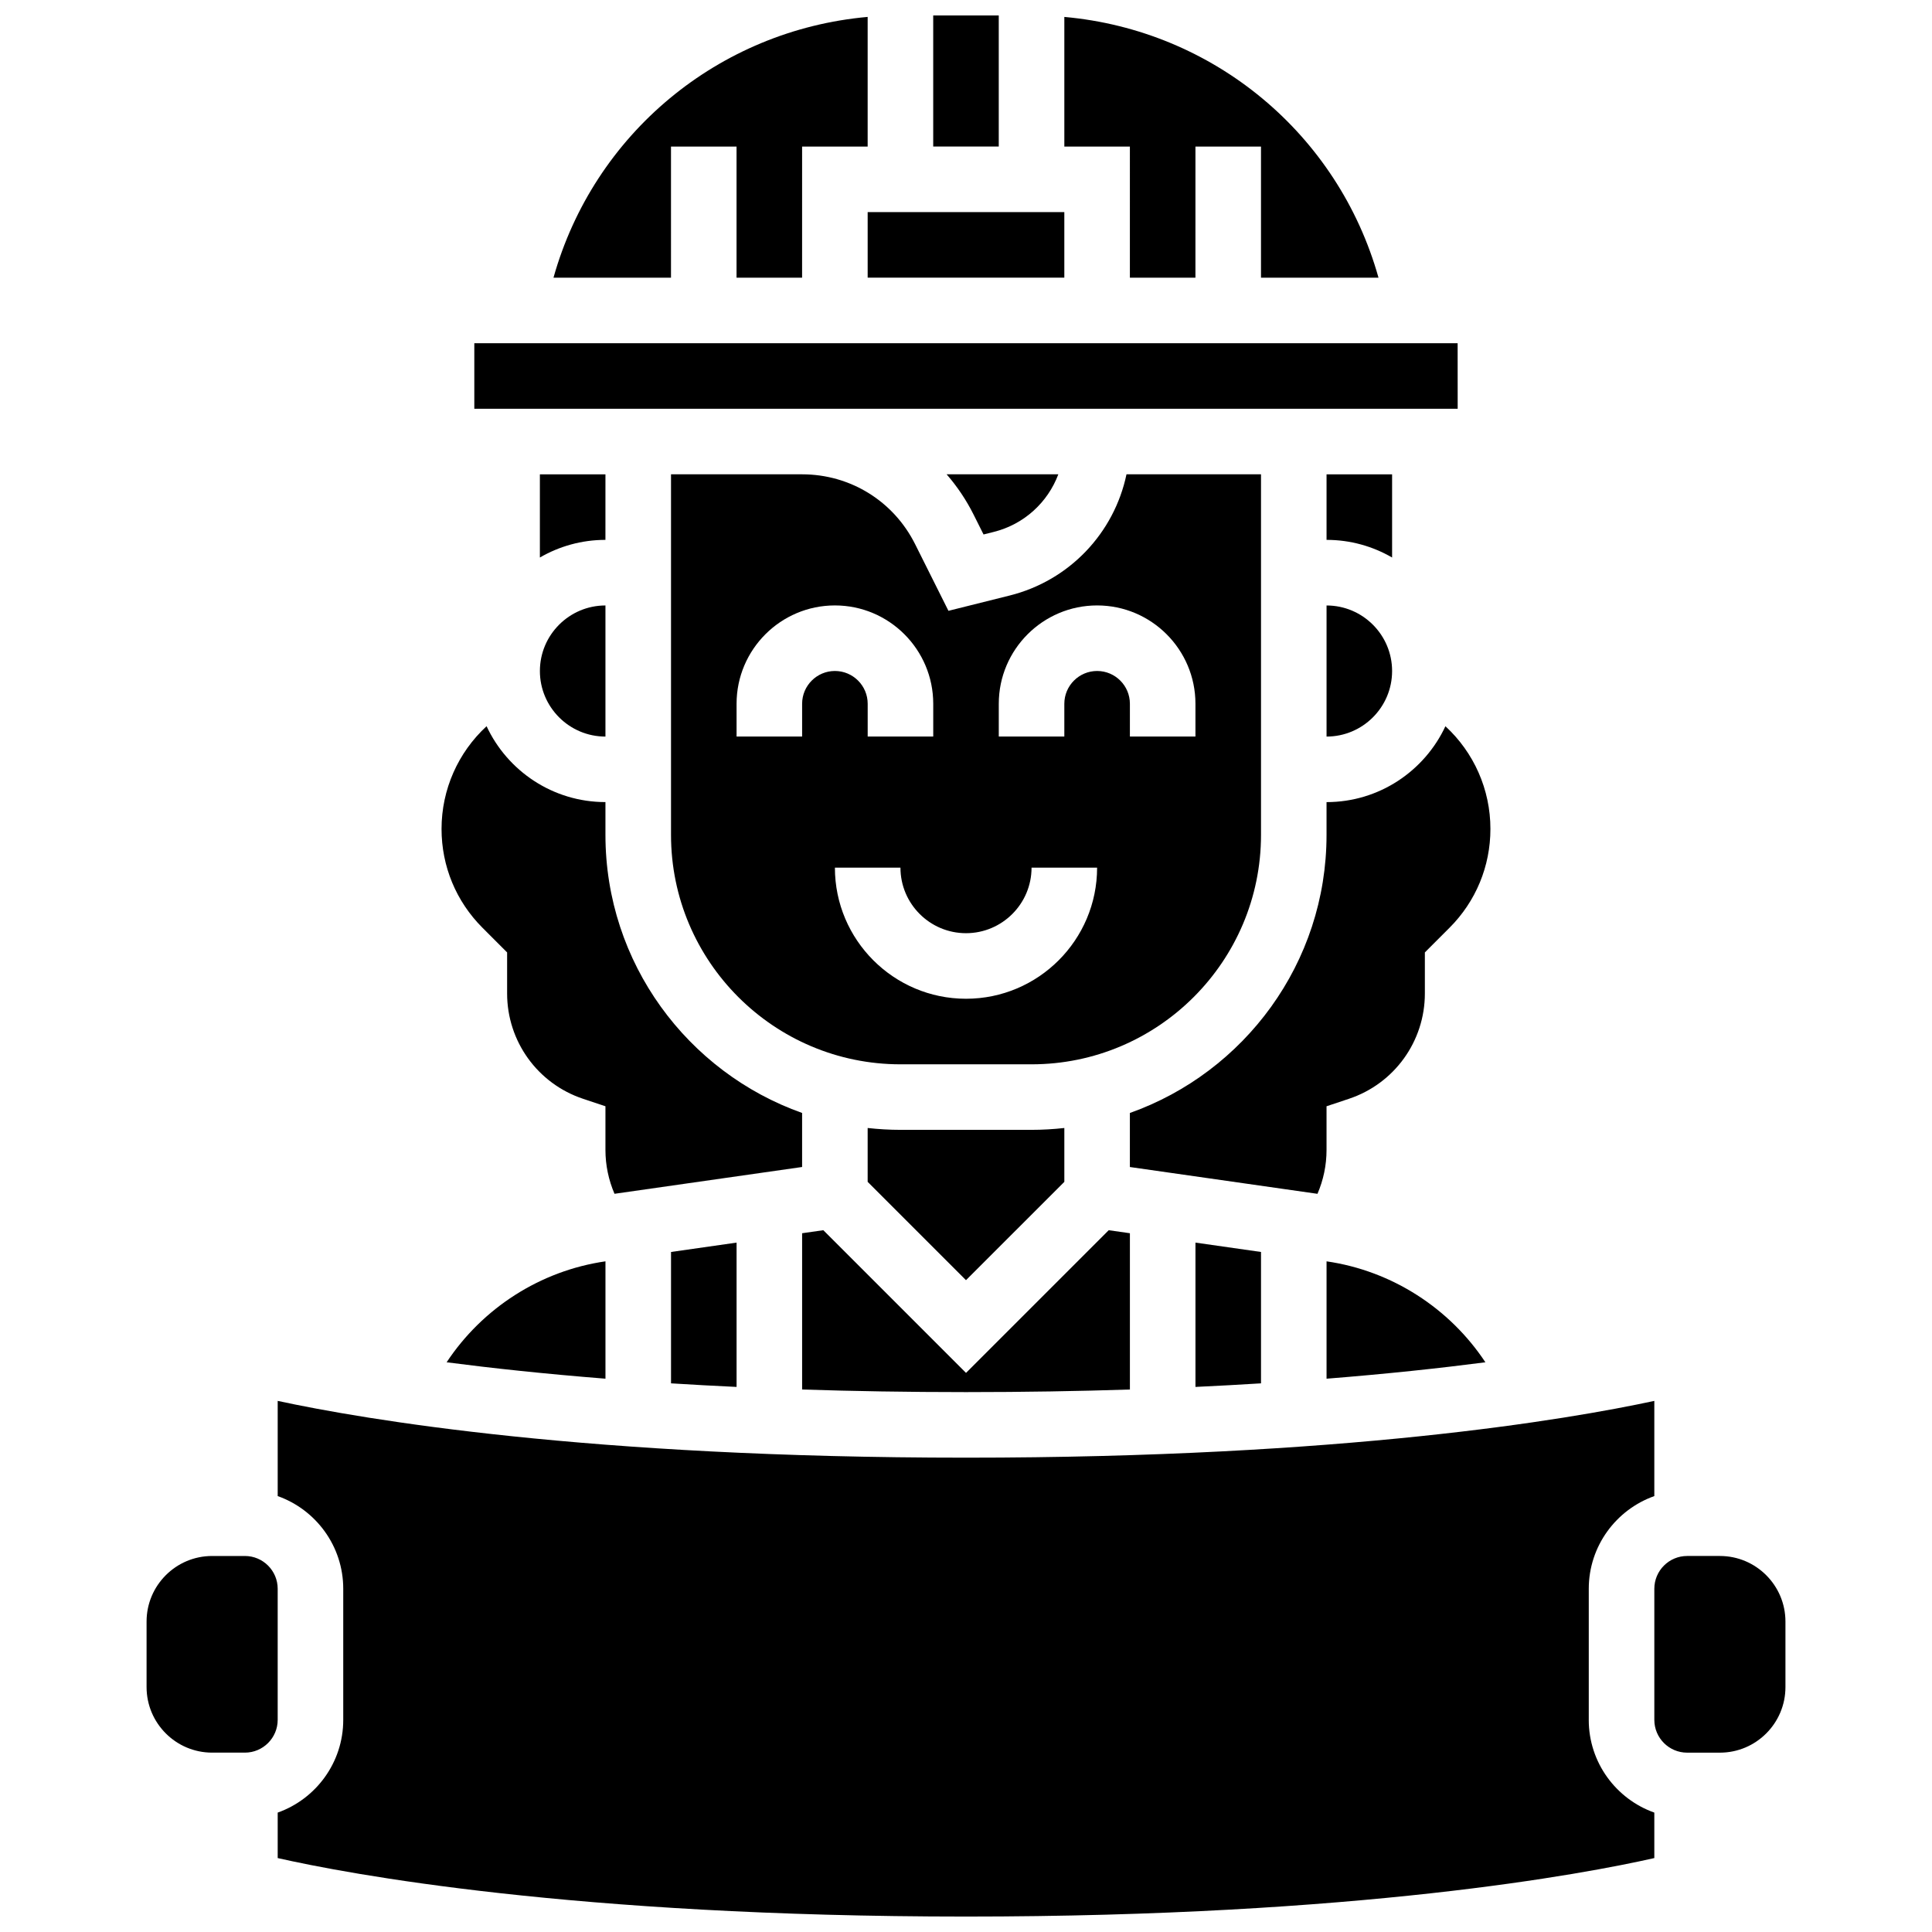 <?xml version="1.0" encoding="UTF-8"?>
<!-- Uploaded to: ICON Repo, www.iconrepo.com, Generator: ICON Repo Mixer Tools -->
<svg width="800px" height="800px" version="1.1" viewBox="144 144 512 512" xmlns="http://www.w3.org/2000/svg">
 <defs>
  <clipPath id="d">
   <path d="m426 148.09h84v69.906h-84z"/>
  </clipPath>
  <clipPath id="c">
   <path d="m391 148.09h18v34.906h-18z"/>
  </clipPath>
  <clipPath id="b">
   <path d="m290 148.09h84v69.906h-84z"/>
  </clipPath>
  <clipPath id="a">
   <path d="m217 515h366v136.9h-366z"/>
  </clipPath>
 </defs>
 <path d="m495.55 339.2c9.578 0 17.371-7.793 17.371-17.371s-7.793-17.371-17.371-17.371z"/>
 <path d="m404.65 285.64 2.703-0.676c8.059-2.016 14.324-7.84 17.113-15.266h-29.602c2.789 3.211 5.215 6.801 7.18 10.738z"/>
 <g clip-path="url(#d)">
  <path d="m443.43 217.59h17.371l0.004-34.746h17.371v34.746h31.141c-10.676-38.066-43.691-65.566-83.258-69.105v34.359h17.371z"/>
 </g>
 <g clip-path="url(#c)">
  <path d="m391.31 148.09h17.371v34.746h-17.371z"/>
 </g>
 <path d="m478.18 365.25v-95.551h-35.648c-3.254 15.516-15.078 28.148-30.957 32.121l-16.227 4.055-8.836-17.668c-5.707-11.418-17.18-18.508-29.941-18.508h-34.746v95.551c0 33.527 27.277 60.805 60.805 60.805h34.746c33.527 0 60.805-27.277 60.805-60.805zm-121.61-34.746v8.688h-17.371v-8.688c0-14.367 11.691-26.059 26.059-26.059 14.371 0 26.059 11.691 26.059 26.059v8.688h-17.371v-8.688c0-4.789-3.898-8.688-8.688-8.688-4.789 0-8.688 3.898-8.688 8.688zm43.434 78.176c-19.16 0-34.746-15.586-34.746-34.746h17.371c0 9.578 7.793 17.371 17.371 17.371s17.371-7.793 17.371-17.371h17.371c0.004 19.16-15.582 34.746-34.738 34.746zm34.742-86.863c-4.789 0-8.688 3.898-8.688 8.688v8.688h-17.371v-8.688c0-14.367 11.691-26.059 26.059-26.059 14.371 0 26.059 11.691 26.059 26.059v8.688h-17.371v-8.688c0-4.789-3.894-8.688-8.688-8.688z"/>
 <path d="m512.92 269.7h-17.371v17.371c6.328 0 12.258 1.707 17.371 4.676z"/>
 <path d="m527.05 336.46c-5.535 11.863-17.57 20.109-31.504 20.109v8.688c0 33.973-21.789 62.938-52.117 73.695v14.32l49.715 7.102c1.57-3.644 2.402-7.582 2.402-11.621v-11.582l5.938-1.98c12.035-4.012 20.121-15.227 20.121-27.914v-10.875l6.516-6.519c7-7 10.855-16.309 10.855-26.207 0.004-10.449-4.379-20.258-11.926-27.215z"/>
 <path d="m495.55 509.37c16.176-1.285 30.188-2.805 42.094-4.348-9.48-14.336-24.797-24.254-42.094-26.754z"/>
 <path d="m356.57 470.82v41.414c13.508 0.438 27.977 0.688 43.434 0.688s29.922-0.25 43.434-0.688v-41.414l-5.617-0.801-37.816 37.812-37.816-37.816z"/>
 <path d="m478.18 510.6v-34.816l-17.371-2.481v38.246c6.004-0.281 11.797-0.602 17.371-0.949z"/>
 <path d="m426.06 457.2v-14.27c-2.852 0.316-5.75 0.492-8.688 0.492h-34.746c-2.938 0-5.832-0.176-8.688-0.492v14.27l26.059 26.059z"/>
 <g clip-path="url(#b)">
  <path d="m321.82 182.84h17.371v34.746h17.371l0.004-34.746h17.371v-34.359c-39.566 3.539-72.582 31.039-83.258 69.105h31.141z"/>
 </g>
 <path d="m373.94 200.21h52.117v17.371h-52.117z"/>
 <path d="m599.79 556.35h-8.688c-4.789 0-8.688 3.898-8.688 8.688v34.746c0 4.789 3.898 8.688 8.688 8.688h8.688c9.578 0 17.371-7.793 17.371-17.371v-17.371c0-9.582-7.793-17.379-17.371-17.379z"/>
 <path d="m339.2 511.55v-38.246l-17.371 2.481v34.816c5.57 0.348 11.363 0.668 17.371 0.949z"/>
 <g clip-path="url(#a)">
  <path d="m565.04 599.79v-34.746c0-11.324 7.262-20.98 17.371-24.566v-25.227c-23.02 4.957-82.191 15.047-182.41 15.047s-159.39-10.09-182.41-15.047v25.227c10.109 3.586 17.371 13.242 17.371 24.566v34.746c0 11.324-7.262 20.98-17.371 24.566v12.051c18.547 4.191 78.27 15.5 182.41 15.5 104.13 0 163.86-11.309 182.41-15.5v-12.051c-10.113-3.586-17.375-13.242-17.375-24.566z"/>
 </g>
 <path d="m217.59 565.04c0-4.789-3.898-8.688-8.688-8.688h-8.688c-9.578 0-17.371 7.793-17.371 17.371v17.371c0 9.578 7.793 17.371 17.371 17.371h8.688c4.789 0 8.688-3.898 8.688-8.688z"/>
 <path d="m262.36 505.02c11.906 1.547 25.922 3.062 42.094 4.348v-31.102c-17.297 2.496-32.617 12.418-42.094 26.754z"/>
 <path d="m278.39 396.4v10.875c0 12.684 8.086 23.902 20.121 27.914l5.938 1.98v11.578c0 4.039 0.832 7.973 2.402 11.621l49.715-7.102v-14.32c-30.332-10.758-52.117-39.723-52.117-73.695v-8.688c-13.934 0-25.969-8.246-31.5-20.109-7.547 6.957-11.934 16.766-11.934 27.219 0 9.898 3.856 19.207 10.855 26.203z"/>
 <path d="m304.45 269.7h-17.375v22.047c5.113-2.965 11.047-4.676 17.371-4.676z"/>
 <path d="m304.45 339.2v-34.746c-9.578 0-17.371 7.793-17.371 17.371-0.004 9.578 7.793 17.375 17.371 17.375z"/>
 <path d="m530.3 252.33-0.012-17.375h-260.59v17.371h260.59c0.008 0.004 0.012 0.004 0.012 0.004z"/>
</svg>